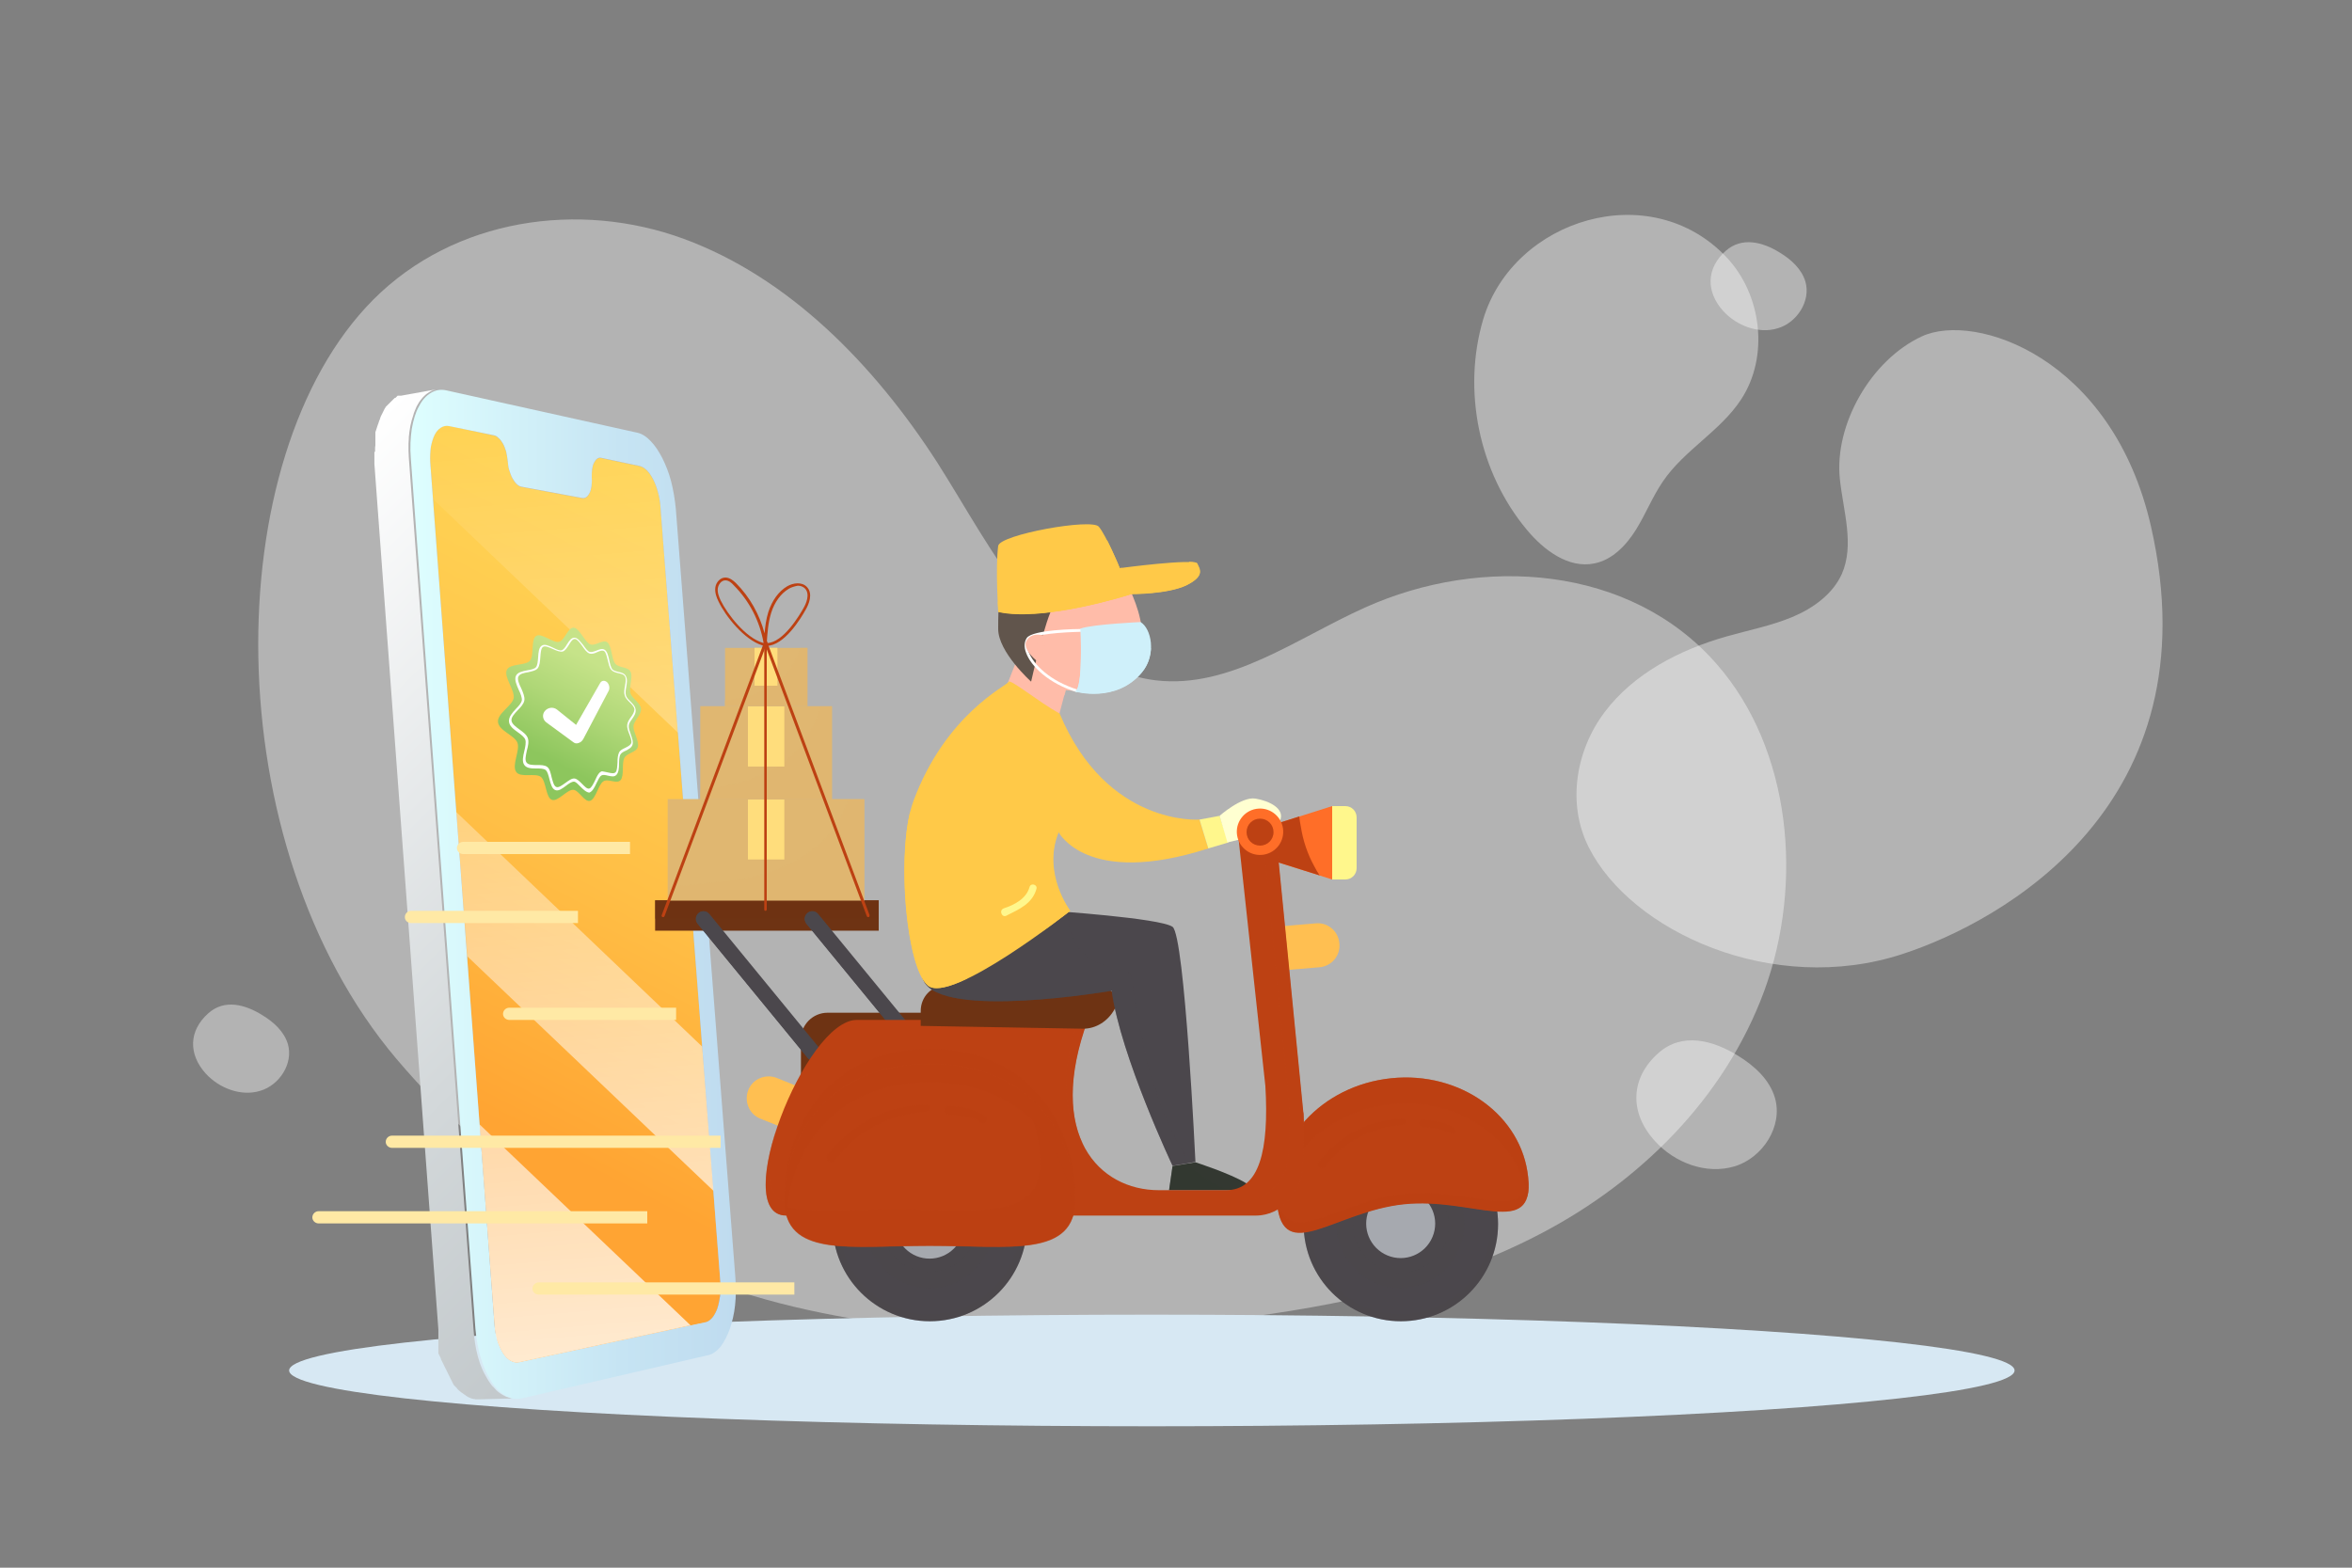 <?xml version="1.0" encoding="utf-8"?>
<!-- Generator: Adobe Illustrator 23.1.1, SVG Export Plug-In . SVG Version: 6.00 Build 0)  -->
<svg version="1.1" xmlns="http://www.w3.org/2000/svg" xmlns:xlink="http://www.w3.org/1999/xlink" x="0px" y="0px"
	 viewBox="0 0 750 500" style="enable-background:new 0 0 750 500;" xml:space="preserve">
<rect x="0" y="0" width="750" height="500" fill="#808080" stroke="none"/>
<style type="text/css">
	.st0{opacity:0.4;fill:#FFFFFF;}
	.st1{fill:#D7E8F3;}
	.st2{fill:url(#SVGID_1_);}
	.st3{fill:url(#SVGID_2_);}
	.st4{fill:url(#SVGID_3_);}
	.st5{fill:url(#SVGID_4_);}
	.st6{fill:url(#SVGID_5_);}
	.st7{fill:url(#SVGID_6_);}
	.st8{fill:url(#SVGID_7_);}
	.st9{fill:#FFFFFF;}
	.st10{fill:#FFBCA9;}
	.st11{opacity:0.6;fill:#FFBCA9;}
	.st12{fill:#61554C;}
	.st13{fill:#FFC948;}
	.st14{fill:#333831;}
	.st15{opacity:0.5;fill:#333831;}
	.st16{fill:#FFF78C;}
	.st17{fill:#FF6E28;}
	.st18{fill:#BD4113;}
	.st19{fill:#FFBF51;}
	.st20{fill:#4B474C;}
	.st21{opacity:0.3;fill:#4B474C;}
	.st22{fill:#A6A9AF;}
	.st23{fill:#6E3313;}
	.st24{opacity:0.5;fill:#6E3313;}
	.st25{fill:#E0B771;}
	.st26{opacity:0.5;fill:#E0B771;}
	.st27{fill:#FFDD7C;}
	.st28{opacity:0.5;fill:#BD4113;}
	.st29{opacity:0.5;}
	.st30{opacity:0.4;fill:#4B474C;}
	.st31{fill:#FFFFD1;}
	.st32{fill:#CFF0FA;}
	.st33{fill:#FFE9A5;}
</style>
<g id="BACKGROUND">
</g>
<g id="OBJECTS">
	<g>
		<g>
			<g>
				<path class="st0" d="M119,95.6c25.9-26,65.7-31.7,99.1-19.4s60.5,39.9,80.7,71.2c9.3,14.6,17.5,30.1,28.4,43.4
					c10.9,13.2,25.2,24.3,41.5,26.2c23.5,2.7,44.7-13.4,66.5-23.2c37.2-16.8,84.7-13.6,112.3,18.1c23.6,27,27.7,69.6,15.1,104.1
					c-12.7,34.5-40,61-70.8,77.2c-30.8,16.3-65.1,23.3-99.2,27.6c-47.9,6-96.9,6.9-143.8-5.1c-46.9-12-89.8-39.5-122.4-78
					C68.8,269.6,69.1,145.8,119,95.6z"/>
				<path class="st0" d="M506.6,270.2c-7-13.9-4.1-30.9,5.1-43.1s23.7-19.8,38.8-24.1c7-2,14.3-3.4,21-6.2
					c6.7-2.8,12.9-7.3,15.8-13.7c4.1-9.3,0.5-20-0.6-30.2c-1.9-17.4,9.9-38.1,26.1-45.6c16.9-7.9,60.8,6.6,73.1,60.6
					c20.2,88.8-47.7,126.1-79.3,136.4C565.3,317.8,520.1,297.1,506.6,270.2z"/>
				<path class="st0" d="M550.6,82.1c11.2,11.9,13.6,31.6,4.6,45.3c-6.6,10.1-18.1,16.1-24.9,26.1c-3.3,4.8-5.5,10.4-8.6,15.4
					c-3.1,5-7.6,9.7-13.3,10.8c-8.2,1.7-16.1-4.2-21.5-10.7c-15.3-18.3-20.7-44.5-13.9-67.3C482.7,69.8,526.3,56.3,550.6,82.1z"/>
				<path class="st0" d="M554.2,336.7c5.2,3.2,10.1,7.6,11.8,13.5c2.6,9-3.9,19.1-12.9,21.8c-9,2.7-19.1-1.1-25.4-8.1
					c-8.2-9-7.9-20.1,1.2-28.1C536.4,329.2,546.1,331.7,554.2,336.7z"/>
				<path class="st0" d="M567.6,80.6c3.6,2.2,6.9,5.2,8.1,9.2c1.8,6.2-2.7,13.1-8.8,14.9c-6.1,1.9-13.1-0.8-17.4-5.5
					c-5.6-6.2-5.4-13.7,0.8-19.2C555.4,75.5,562,77.1,567.6,80.6z"/>
				<path class="st0" d="M83.7,323.8c3.6,2.2,6.9,5.2,8.1,9.2c1.8,6.2-2.7,13.1-8.8,14.9c-6.1,1.9-13.1-0.8-17.4-5.5
					c-5.6-6.2-5.4-13.7,0.8-19.2C71.5,318.6,78.1,320.3,83.7,323.8z"/>
			</g>
			<g>
				<ellipse class="st1" cx="367.3" cy="437.1" rx="275.1" ry="17.8"/>
				<g>
					<g>
						
							<linearGradient id="SVGID_1_" gradientUnits="userSpaceOnUse" x1="505.112" y1="158.063" x2="605.083" y2="350.906" gradientTransform="matrix(-1 0 0 1 750.965 0)">
							<stop  offset="0" style="stop-color:#FFD555"/>
							<stop  offset="0.265" style="stop-color:#FFCF51"/>
							<stop  offset="0.608" style="stop-color:#FFBF46"/>
							<stop  offset="0.992" style="stop-color:#FFA533"/>
							<stop  offset="1" style="stop-color:#FFA433"/>
						</linearGradient>
						<path class="st2" d="M143.2,135.8c-0.9-0.2-1.8,0-2.6,0.5c-0.8,0.5-1.5,1.3-2,2.3c-0.5,1-0.9,2.3-1.2,3.8
							c-0.2,1.5-0.3,3.2-0.2,5l20.5,275.3c0.1,1.8,0.5,3.5,0.9,5.1c0.5,1.5,1.1,2.8,1.8,3.9c0.7,1.1,1.5,1.9,2.4,2.4
							c0.9,0.5,1.8,0.7,2.7,0.5l59.5-12.8c0.8-0.2,1.5-0.7,2.1-1.4c0.6-0.7,1.2-1.8,1.6-2.9c0.4-1.2,0.7-2.6,0.9-4
							c0.2-1.5,0.2-3.1,0.1-4.7l-19.1-247.2c-0.1-1.6-0.4-3.2-0.8-4.6c-0.4-1.5-0.9-2.8-1.5-4c-0.6-1.2-1.3-2.2-2-2.9
							c-0.7-0.7-1.5-1.2-2.3-1.4l-12.3-2.6c-0.5-0.1-0.9,0-1.3,0.3c-0.4,0.3-0.7,0.7-1,1.3c-0.3,0.6-0.5,1.3-0.6,2.1
							c-0.1,0.8-0.1,1.7-0.1,2.7c0.1,1,0,1.9-0.1,2.7c-0.1,0.8-0.3,1.5-0.6,2.1c-0.3,0.6-0.6,1-1,1.3c-0.4,0.3-0.9,0.4-1.4,0.3
							l-19.4-3.6c-0.5-0.1-1-0.4-1.5-0.9c-0.5-0.5-0.9-1.1-1.3-1.8c-0.4-0.7-0.7-1.6-1-2.5c-0.3-0.9-0.4-1.9-0.5-3
							c-0.1-1-0.3-2-0.5-3c-0.3-0.9-0.6-1.8-1-2.5c-0.4-0.7-0.9-1.4-1.4-1.8c-0.5-0.5-1-0.8-1.6-0.9L143.2,135.8z"/>
					</g>
					
						<linearGradient id="SVGID_2_" gradientUnits="userSpaceOnUse" x1="515.595" y1="375.873" x2="694.63" y2="196.839" gradientTransform="matrix(-1 0 0 1 750.965 0)">
						<stop  offset="0" style="stop-color:#C2C8CB"/>
						<stop  offset="0.342" style="stop-color:#D3D8DA"/>
						<stop  offset="1" style="stop-color:#FFFFFF"/>
					</linearGradient>
					<path class="st3" d="M119.6,144c0-0.1,0-0.2,0-0.3c0-0.2,0-0.3,0-0.5c0-0.4,0-0.7,0.1-1.1c0-0.1,0-0.2,0-0.2c0-0.1,0-0.2,0-0.2
						c0-0.2,0-0.4,0-0.5c0-0.1,0-0.2,0-0.3c0-0.1,0-0.2,0-0.3c0-0.1,0-0.2,0-0.3c0-0.1,0-0.2,0-0.3c0,0,0,0,0,0c0,0,0,0,0,0
						c0,0,0,0,0,0c0-0.1,0-0.2,0-0.3c0-0.1,0-0.2,0-0.3c0-0.1,0-0.2,0-0.3c0-0.1,0-0.2,0-0.3c0-0.1,0-0.2,0-0.3c0-0.1,0-0.2,0-0.3
						c0-0.1,0-0.1,0-0.2c0,0,0,0,0,0c0,0,0-0.1,0-0.1c0-0.1,0-0.2,0.1-0.3c0-0.1,0-0.2,0.1-0.3c0-0.1,0-0.2,0.1-0.3
						c0-0.1,0-0.2,0.1-0.3c0-0.1,0-0.2,0.1-0.3c0-0.1,0-0.2,0.1-0.3c0,0,0,0,0-0.1c0,0,0,0,0,0c0-0.1,0-0.1,0.1-0.2
						c0-0.1,0-0.2,0.1-0.3c0-0.1,0-0.2,0.1-0.3c0-0.1,0.1-0.2,0.1-0.3c0-0.1,0.1-0.2,0.1-0.3c0-0.1,0.1-0.2,0.1-0.3c0,0,0,0,0,0
						c0,0,0,0,0,0c0-0.1,0-0.2,0.1-0.2c0-0.1,0.1-0.2,0.1-0.3c0-0.1,0.1-0.2,0.1-0.3c0-0.1,0.1-0.2,0.1-0.3c0-0.1,0.1-0.2,0.1-0.3
						c0-0.1,0.1-0.1,0.1-0.2c0,0,0,0,0,0c0,0,0,0,0,0c0,0,0,0,0,0c0-0.1,0.1-0.2,0.1-0.2c0-0.1,0.1-0.2,0.1-0.2
						c0-0.1,0.1-0.2,0.1-0.2c0-0.1,0.1-0.1,0.1-0.2c0-0.1,0.1-0.1,0.1-0.2c0-0.1,0.1-0.1,0.1-0.2c0,0,0,0,0,0c0,0,0,0,0,0
						c0-0.1,0.1-0.1,0.1-0.2c0-0.1,0.1-0.1,0.1-0.2c0-0.1,0.1-0.1,0.1-0.2c0-0.1,0.1-0.1,0.1-0.2c0-0.1,0.1-0.1,0.1-0.2
						c0-0.1,0.1-0.1,0.1-0.2c0,0,0-0.1,0.1-0.1c0,0,0,0,0,0c0,0,0,0,0,0c0-0.1,0.1-0.1,0.1-0.2c0-0.1,0.1-0.1,0.1-0.2
						c0-0.1,0.1-0.1,0.1-0.1c0,0,0.1-0.1,0.1-0.1c0,0,0.1-0.1,0.1-0.1c0,0,0.1-0.1,0.1-0.1c0,0,0.1-0.1,0.1-0.1c0,0,0,0,0,0
						c0,0,0,0,0,0c0,0,0.1-0.1,0.1-0.1c0,0,0.1-0.1,0.1-0.1c0,0,0.1-0.1,0.1-0.1c0,0,0.1-0.1,0.1-0.1c0,0,0.1-0.1,0.1-0.1
						c0,0,0.1-0.1,0.1-0.1c0,0,0.1-0.1,0.1-0.1c0,0,0.1-0.1,0.1-0.1s0.1-0.1,0.1-0.1c0,0,0.1-0.1,0.1-0.1c0,0,0.1-0.1,0.1-0.1
						c0,0,0.1-0.1,0.1-0.1c0,0,0.1-0.1,0.1-0.1c0,0,0.1-0.1,0.1-0.1c0,0,0.1-0.1,0.1-0.1c0,0,0.1-0.1,0.1-0.1c0,0,0,0,0,0
						c0,0,0,0,0,0c0,0,0.1,0,0.1-0.1c0,0,0.1-0.1,0.1-0.1c0,0,0.1-0.1,0.1-0.1c0,0,0.1-0.1,0.1-0.1c0,0,0.1-0.1,0.1-0.1
						c0,0,0.1,0,0.1-0.1c0,0,0.1,0,0.1-0.1c0,0,0.1,0,0.1-0.1c0,0,0,0,0.1,0c0,0,0,0,0,0c0,0,0,0,0.1,0c0,0,0.1,0,0.1-0.1
						c0,0,0.1,0,0.1-0.1c0,0,0.1,0,0.1-0.1c0,0,0.1,0,0.1-0.1c0,0,0.1,0,0.1-0.1c0,0,0.1,0,0.1-0.1c0,0,0.1,0,0.1-0.1
						c0,0,0.1,0,0.1,0c0,0,0,0,0,0c0,0,0,0,0,0c0,0,0.1,0,0.1,0c0,0,0.1,0,0.1,0c0,0,0.1,0,0.1,0c0,0,0.1,0,0.1,0c0,0,0.1,0,0.1,0
						c0,0,0.1,0,0.1,0c0,0,0,0,0.1,0c0,0,0,0,0.1,0c0,0,0,0,0.1,0c0,0,0,0,0.1,0l11.1-2c-0.4,0.1-0.7,0.2-1,0.3c0,0,0,0,0,0
						c-0.3,0.1-0.7,0.3-1,0.5c0,0,0,0,0,0c-0.3,0.2-0.6,0.4-0.9,0.6c0,0,0,0,0,0c-0.3,0.2-0.6,0.5-0.9,0.8l0,0
						c-0.3,0.3-0.6,0.6-0.8,0.9c0,0,0,0,0,0c-0.3,0.3-0.5,0.7-0.8,1.1c0,0,0,0,0,0c-0.2,0.4-0.5,0.8-0.7,1.2c0,0,0,0,0,0
						c-0.2,0.4-0.4,0.9-0.6,1.4c0,0,0,0,0,0c-0.2,0.5-0.4,1-0.5,1.5c0,0,0,0,0,0c-0.2,0.5-0.3,1.1-0.5,1.6c0,0,0,0,0,0
						c-0.1,0.6-0.3,1.1-0.4,1.7c0,0,0,0,0,0c-0.1,0.6-0.2,1.2-0.3,1.8c0,0,0,0,0,0c-0.1,0.6-0.1,1.2-0.2,1.8c0,0.1,0,0.2,0,0.3
						c0,0.6-0.1,1.2-0.1,1.8c0,0.1,0,0.2,0,0.3c0,0.6,0,1.3,0,2c0,0,0,0,0,0c0,0.7,0.1,1.4,0.1,2.2l20.6,277.6l0,0
						c0.1,0.8,0.1,1.6,0.2,2.4c0,0,0,0,0,0c0.1,0.8,0.2,1.6,0.3,2.3c0,0,0,0,0,0c0.1,0.8,0.3,1.5,0.4,2.2c0,0,0,0,0,0
						c0.2,0.7,0.3,1.4,0.5,2.1c0,0,0,0,0,0c0.2,0.7,0.4,1.3,0.6,2c0,0,0,0,0,0c0.2,0.6,0.5,1.3,0.7,1.8c0,0,0,0,0,0
						c0.3,0.6,0.5,1.2,0.8,1.7c0,0,0,0,0,0c0.3,0.5,0.6,1.1,0.9,1.6l0,0c0.3,0.5,0.6,1,0.9,1.4c0,0,0,0,0,0c0.3,0.4,0.6,0.9,1,1.2
						c0,0,0,0,0,0c0.3,0.4,0.7,0.7,1,1.1c0,0,0,0,0,0c0.3,0.3,0.7,0.6,1.1,0.9c0.2,0.1,0.4,0.3,0.6,0.4c0.1,0,0.1,0.1,0.2,0.1
						c0.1,0.1,0.3,0.2,0.5,0.3c0.1,0,0.2,0.1,0.2,0.1c0.1,0.1,0.3,0.1,0.4,0.2c0.1,0,0.2,0.1,0.2,0.1c0.1,0,0.3,0.1,0.4,0.1
						c0.1,0,0.2,0.1,0.3,0.1c0.1,0,0.3,0.1,0.4,0.1c0.1,0,0.2,0,0.2,0.1c0.1,0,0.3,0,0.4,0.1c0.1,0,0.1,0,0.2,0c0.2,0,0.4,0,0.7,0
						l-11.4,0.3c-0.2,0-0.4,0-0.7,0c-0.1,0-0.1,0-0.2,0c-0.1,0-0.3,0-0.4-0.1c0,0-0.1,0-0.1,0c-0.1,0-0.1,0-0.2,0
						c-0.1,0-0.3-0.1-0.4-0.1c-0.1,0-0.2,0-0.3-0.1c-0.1,0-0.3-0.1-0.4-0.1c0,0-0.1,0-0.1-0.1c0,0-0.1,0-0.1,0
						c-0.1-0.1-0.3-0.1-0.4-0.2c-0.1,0-0.2-0.1-0.2-0.1c-0.2-0.1-0.3-0.2-0.5-0.3c0,0-0.1,0-0.1-0.1c0,0,0,0,0,0
						c-0.2-0.1-0.4-0.3-0.6-0.4c0,0,0,0,0,0c-0.2-0.2-0.4-0.3-0.7-0.5c-0.1-0.1-0.2-0.1-0.3-0.2c0,0-0.1-0.1-0.1-0.1c0,0,0,0,0,0
						c0,0-0.1-0.1-0.1-0.1c-0.1-0.1-0.2-0.2-0.3-0.2c-0.1-0.1-0.2-0.2-0.3-0.3c-0.1-0.1-0.1-0.1-0.2-0.2c-0.1-0.1-0.1-0.1-0.2-0.2
						c0,0,0,0,0,0c0,0,0,0,0,0c0-0.1-0.1-0.1-0.1-0.2c-0.1-0.1-0.1-0.1-0.2-0.2c-0.1-0.1-0.1-0.1-0.2-0.2c-0.1-0.1-0.1-0.1-0.2-0.2
						c-0.1-0.1-0.1-0.1-0.2-0.2c-0.1-0.1-0.1-0.1-0.2-0.2c0,0,0,0,0,0c0,0,0,0,0,0c0-0.1-0.1-0.1-0.1-0.2c0-0.1-0.1-0.1-0.1-0.2
						c0-0.1-0.1-0.1-0.1-0.2c0-0.1-0.1-0.1-0.1-0.2c0-0.1-0.1-0.1-0.1-0.2c0-0.1-0.1-0.1-0.1-0.2c0-0.1-0.1-0.1-0.1-0.2c0,0,0,0,0,0
						c0,0,0,0,0,0c0,0,0,0,0,0c0-0.1-0.1-0.1-0.1-0.2c0-0.1-0.1-0.1-0.1-0.2c0-0.1-0.1-0.1-0.1-0.2c0-0.1-0.1-0.1-0.1-0.2
						c0-0.1-0.1-0.1-0.1-0.2c0-0.1-0.1-0.1-0.1-0.2c0-0.1-0.1-0.1-0.1-0.2c0-0.1-0.1-0.1-0.1-0.2c0,0,0,0,0,0c0,0,0,0,0,0
						c0-0.1-0.1-0.1-0.1-0.2c0-0.1-0.1-0.1-0.1-0.2c0-0.1-0.1-0.1-0.1-0.2c0-0.1-0.1-0.1-0.1-0.2c0-0.1-0.1-0.1-0.1-0.2
						c0-0.1-0.1-0.1-0.1-0.2c0-0.1-0.1-0.1-0.1-0.2c0-0.1-0.1-0.1-0.1-0.2c0,0,0,0,0-0.1c0,0,0,0,0,0c0,0,0-0.1-0.1-0.1
						c0-0.1-0.1-0.1-0.1-0.2c0-0.1-0.1-0.1-0.1-0.2c0-0.1-0.1-0.1-0.1-0.2c0-0.1-0.1-0.1-0.1-0.2c0-0.1-0.1-0.1-0.1-0.2
						c0-0.1-0.1-0.1-0.1-0.2c0-0.1-0.1-0.1-0.1-0.2c0-0.1-0.1-0.1-0.1-0.2c0,0,0,0,0,0c0,0,0,0,0,0c0-0.1,0-0.1-0.1-0.2
						c0-0.1,0-0.1-0.1-0.2c0-0.1,0-0.1-0.1-0.2c0-0.1,0-0.1-0.1-0.2c0-0.1,0-0.1-0.1-0.2c0-0.1,0-0.1-0.1-0.2c0-0.1,0-0.1-0.1-0.2
						c0-0.1,0-0.1-0.1-0.2c0-0.1,0-0.1-0.1-0.2c0,0,0-0.1,0-0.1c0,0,0,0,0,0s0,0,0,0c0,0,0-0.1,0-0.1c0-0.1,0-0.1-0.1-0.2
						c0-0.1,0-0.1-0.1-0.2c0-0.1,0-0.1-0.1-0.2c0-0.1,0-0.1-0.1-0.2c0-0.1,0-0.1-0.1-0.2c0-0.1,0-0.1-0.1-0.2c0-0.1,0-0.1-0.1-0.2
						c0-0.1,0-0.1-0.1-0.2c0-0.1,0-0.1,0-0.2c0,0,0-0.1,0-0.1c0,0,0,0,0,0c0,0,0-0.1,0-0.1c0-0.1,0-0.1,0-0.2c0-0.1,0-0.1,0-0.2
						c0-0.1,0-0.1,0-0.2c0-0.1,0-0.1,0-0.2c0-0.1,0-0.1,0-0.2c0-0.1,0-0.1,0-0.2c0-0.1,0-0.1,0-0.2c0-0.1,0-0.1,0-0.2
						c0-0.1,0-0.1,0-0.2c0-0.1,0-0.1,0-0.2c0,0,0-0.1,0-0.1c0,0,0,0,0,0c0,0,0,0,0-0.1c0-0.1,0-0.1,0-0.2c0-0.1,0-0.1,0-0.2
						c0-0.1,0-0.1,0-0.2c0-0.1,0-0.1,0-0.2c0-0.1,0-0.1,0-0.2c0-0.1,0-0.1,0-0.2c0-0.1,0-0.1,0-0.2c0-0.1,0-0.1,0-0.2
						c0-0.1,0-0.1,0-0.2c0-0.1,0-0.1,0-0.2c0-0.1,0-0.1,0-0.2c0-0.1,0-0.1,0-0.2c0,0,0,0,0-0.1c0,0,0,0,0,0c0,0,0-0.1,0-0.1
						c0-0.1,0-0.1,0-0.2c0-0.1,0-0.1,0-0.2c0-0.1,0-0.1,0-0.2c0-0.1,0-0.1,0-0.2c0-0.1,0-0.1,0-0.2c0-0.1,0-0.1,0-0.2
						c0-0.1,0-0.1,0-0.2c0-0.1,0-0.1,0-0.2c0-0.1,0-0.1,0-0.2c0-0.1,0-0.1,0-0.2c0-0.1,0-0.1,0-0.2c0-0.1,0-0.1,0-0.2c0,0,0,0,0,0
						c0,0,0,0,0,0c0,0,0,0,0,0c0,0,0,0,0,0l-20.4-276.1c0-0.1,0-0.1,0-0.2c0-0.1,0-0.1,0-0.2c0-0.1,0-0.1,0-0.2c0-0.1,0-0.1,0-0.2
						c0-0.1,0-0.1,0-0.2c0-0.1,0-0.1,0-0.2s0-0.1,0-0.2c0-0.1,0-0.1,0-0.2c0-0.1,0-0.2,0-0.3c0-0.1,0-0.2,0-0.3c0,0,0,0,0,0
						c0,0,0,0,0,0c0-0.1,0-0.2,0-0.3c0-0.1,0-0.2,0-0.3c0-0.4,0-0.7,0-1.1C119.6,144.2,119.6,144.1,119.6,144z"/>
					<g>
						
							<linearGradient id="SVGID_3_" gradientUnits="userSpaceOnUse" x1="516.321" y1="285.264" x2="620.079" y2="285.264" gradientTransform="matrix(-1 0 0 1 750.965 0)">
							<stop  offset="0" style="stop-color:#BFDBEF"/>
							<stop  offset="0.354" style="stop-color:#C6E4F3"/>
							<stop  offset="0.922" style="stop-color:#DBFBFD"/>
							<stop  offset="1" style="stop-color:#DEFFFF"/>
						</linearGradient>
						<path class="st4" d="M203.2,138c1.5,0.3,3,1.3,4.3,2.7c1.4,1.4,2.6,3.3,3.7,5.4c1.1,2.2,2.1,4.7,2.8,7.4
							c0.7,2.7,1.2,5.7,1.5,8.7l19,245.3c0.2,3.1,0.2,6.1-0.1,8.8c-0.3,2.8-0.9,5.3-1.7,7.6c-0.8,2.2-1.8,4.1-2.9,5.6
							c-1.2,1.4-2.5,2.4-3.9,2.7l-59.5,13.8c-1.7,0.4-3.5,0.1-5.1-0.8c-1.6-0.9-3.2-2.4-4.5-4.4c-1.3-2-2.5-4.5-3.4-7.4
							c-0.9-2.9-1.5-6.1-1.8-9.6L131,146.2c-0.3-3.4-0.1-6.6,0.3-9.4c0.5-2.8,1.2-5.3,2.3-7.2c1-2,2.3-3.4,3.8-4.3
							c1.5-0.9,3.1-1.2,4.9-0.8L203.2,138z M157.7,422.6c0.1,1.8,0.5,3.5,0.9,5.1c0.5,1.5,1.1,2.8,1.8,3.9c0.7,1.1,1.5,1.9,2.4,2.4
							c0.9,0.5,1.8,0.7,2.7,0.5l59.5-12.8c0.8-0.2,1.5-0.7,2.1-1.4c0.6-0.7,1.2-1.8,1.6-2.9c0.4-1.2,0.7-2.6,0.9-4
							c0.2-1.5,0.2-3.1,0.1-4.7l-19.1-247.2c-0.1-1.6-0.4-3.2-0.8-4.6c-0.4-1.5-0.9-2.8-1.5-4c-0.6-1.2-1.3-2.2-2-2.9
							c-0.7-0.7-1.5-1.2-2.3-1.4l-12.3-2.6c-0.5-0.1-0.9,0-1.3,0.3c-0.4,0.3-0.7,0.7-1,1.3c-0.3,0.6-0.5,1.3-0.6,2.1
							c-0.1,0.8-0.1,1.7-0.1,2.7c0.1,1,0,1.9-0.1,2.7c-0.1,0.8-0.3,1.5-0.6,2.1c-0.3,0.6-0.6,1-1,1.3c-0.4,0.3-0.9,0.4-1.4,0.3
							l-19.4-3.6c-0.5-0.1-1-0.4-1.5-0.9c-0.5-0.5-0.9-1.1-1.3-1.8c-0.4-0.7-0.7-1.6-1-2.5c-0.3-0.9-0.4-1.9-0.5-3
							c-0.1-1-0.3-2-0.5-3c-0.3-0.9-0.6-1.8-1-2.5c-0.4-0.7-0.9-1.4-1.4-1.8c-0.5-0.5-1-0.8-1.6-0.9l-14.2-2.9
							c-0.9-0.2-1.8,0-2.6,0.5c-0.8,0.5-1.5,1.3-2,2.3c-0.5,1-0.9,2.3-1.2,3.8c-0.2,1.5-0.3,3.2-0.2,5L157.7,422.6"/>
					</g>
					<g>
						
							<linearGradient id="SVGID_4_" gradientUnits="userSpaceOnUse" x1="580.451" y1="131.512" x2="547.324" y2="522.523" gradientTransform="matrix(-1 0 0 1 750.965 0)">
							<stop  offset="0" style="stop-color:#FFFFFF;stop-opacity:0"/>
							<stop  offset="1" style="stop-color:#FFFFFF"/>
						</linearGradient>
						<polygon class="st5" points="227.5,379.8 149,305 145.5,259 223.9,333.8 						"/>
						
							<linearGradient id="SVGID_5_" gradientUnits="userSpaceOnUse" x1="586.627" y1="132.035" x2="553.501" y2="523.046" gradientTransform="matrix(-1 0 0 1 750.965 0)">
							<stop  offset="0" style="stop-color:#FFFFFF;stop-opacity:0"/>
							<stop  offset="1" style="stop-color:#FFFFFF"/>
						</linearGradient>
						<path class="st6" d="M220.2,422.7l-54.7,11.8c-0.9,0.2-1.8,0-2.7-0.5c-0.9-0.5-1.7-1.3-2.4-2.4c-0.7-1.1-1.3-2.4-1.8-3.9
							c-0.5-1.5-0.8-3.2-0.9-5.1l-4.8-64L220.2,422.7z"/>
						
							<linearGradient id="SVGID_6_" gradientUnits="userSpaceOnUse" x1="579.075" y1="131.395" x2="545.949" y2="522.407" gradientTransform="matrix(-1 0 0 1 750.965 0)">
							<stop  offset="0" style="stop-color:#FFFFFF;stop-opacity:0"/>
							<stop  offset="1" style="stop-color:#FFFFFF"/>
						</linearGradient>
						<path class="st7" d="M138.1,159.2l-0.9-11.9c-0.1-1.8-0.1-3.5,0.2-5c0.2-1.5,0.6-2.8,1.2-3.8c0.5-1,1.2-1.8,2-2.3
							c0.8-0.5,1.7-0.7,2.6-0.5l14.2,2.9c0.5,0.1,1.1,0.4,1.6,0.9c0.5,0.5,1,1.1,1.4,1.8c0.4,0.7,0.7,1.6,1,2.5
							c0.3,0.9,0.4,1.9,0.5,3c0.1,1,0.3,2,0.5,3c0.3,0.9,0.6,1.8,1,2.5c0.4,0.7,0.9,1.4,1.3,1.8c0.5,0.5,1,0.8,1.5,0.9l19.4,3.6
							c0.5,0.1,1,0,1.4-0.3c0.4-0.3,0.7-0.7,1-1.3c0.3-0.6,0.5-1.3,0.6-2.1c0.1-0.8,0.1-1.7,0.1-2.7c-0.1-1,0-1.9,0.1-2.7
							c0.1-0.8,0.3-1.5,0.6-2.1c0.3-0.6,0.6-1,1-1.3c0.4-0.3,0.8-0.4,1.3-0.3l12.3,2.6c0.8,0.2,1.6,0.7,2.3,1.4
							c0.7,0.7,1.4,1.7,2,2.9c0.6,1.2,1.1,2.5,1.5,4c0.4,1.5,0.7,3,0.8,4.6l5.6,72.4L138.1,159.2z"/>
					</g>
				</g>
				<g>
					
						<linearGradient id="SVGID_7_" gradientUnits="userSpaceOnUse" x1="563.352" y1="209.163" x2="581.631" y2="237.887" gradientTransform="matrix(-0.996 9.420000e-02 9.420000e-02 0.996 731.027 -49.974)">
						<stop  offset="0" style="stop-color:#C6E389"/>
						<stop  offset="0.454" style="stop-color:#AFD777"/>
						<stop  offset="1" style="stop-color:#8DC65D"/>
					</linearGradient>
					<path class="st8" d="M158.8,230.3c0.3,2.8,5.3,4.2,6.2,6.6c0.9,2.4-1.9,7.2-0.4,9.3c1.4,2,6.1,0.2,7.9,1.6
						c1.7,1.4,1.5,6.6,3.5,7.3c1.9,0.7,4.8-3.3,6.8-3.2c1.8,0.1,3.6,4.1,5.4,3.5c1.8-0.6,2.6-5.2,4.2-6.2c1.5-1,4.3,1,5.5-0.4
						c1.2-1.4,0.3-5.4,1.2-7.1c0.9-1.6,3.8-1.7,4.3-3.5c0.5-1.8-1.5-4.6-1.4-6.6c0.2-1.9,2.6-3.6,2.4-5.6c-0.2-1.9-2.9-3.2-3.4-5
						c-0.5-1.9,0.9-5.1,0.1-6.7c-0.8-1.7-3.7-1.2-4.9-2.6c-1.2-1.5-1.1-5.6-2.5-6.8c-1.4-1.2-3.8,1.3-5.5,0.6
						c-1.7-0.7-3.4-5.1-5.2-5.3c-1.9-0.2-2.9,4-4.7,4.5c-1.9,0.5-5.5-2.9-7.3-1.9c-1.8,1.1-0.6,6.2-2,7.9c-1.4,1.7-6.4,0.8-7.4,3
						c-1,2.2,2.6,6.4,2.2,9C163.2,225.2,158.5,227.6,158.8,230.3z"/>
					<g>
						<path class="st9" d="M185,250.8c-0.7-0.7-1.4-1.5-2-1.5c-0.7,0-1.6,0.6-2.5,1.3c-1.2,0.9-2.4,1.8-3.4,1.4
							c-1.1-0.4-1.5-2-1.9-3.5c-0.3-1.2-0.6-2.4-1.2-2.9c-0.6-0.5-1.8-0.5-2.9-0.5c-1.5,0-3.1,0-3.9-1.1c-0.8-1.1-0.4-2.8,0-4.5
							c0.3-1.3,0.6-2.7,0.3-3.6c-0.3-0.8-1.3-1.6-2.3-2.3c-1.4-1-2.8-2-2.9-3.5c-0.1-1.5,1.1-2.8,2.2-4c0.9-0.9,1.7-1.8,1.9-2.7
							c0.1-0.9-0.4-2.2-1-3.4c-0.7-1.6-1.4-3.2-0.9-4.4c0.5-1.2,2.1-1.5,3.6-1.8c1.1-0.2,2.3-0.4,2.8-1c0.5-0.6,0.6-1.9,0.7-3.1
							c0.1-1.6,0.2-3.2,1.2-3.8c0.9-0.6,2.3,0.1,3.6,0.7c1,0.5,2.1,1,2.7,0.8c0.6-0.2,1.2-1,1.7-1.9c0.7-1.1,1.4-2.2,2.5-2.1
							c1,0.1,1.9,1.4,2.8,2.5c0.6,0.9,1.3,1.8,1.9,2c0.6,0.2,1.4-0.1,2.2-0.4c1-0.4,1.9-0.8,2.7-0.2c0.8,0.6,1.1,2,1.4,3.4
							c0.2,1,0.5,2.1,0.9,2.7c0.4,0.5,1.2,0.7,2,0.9c1,0.2,2,0.5,2.4,1.4c0.5,0.9,0.3,2.2,0.1,3.4c-0.2,1-0.3,2-0.1,2.7
							c0.2,0.7,0.8,1.3,1.4,1.9c0.8,0.8,1.6,1.6,1.7,2.7c0.1,1.1-0.5,2-1.2,3c-0.5,0.7-1,1.4-1,2.1c-0.1,0.7,0.3,1.7,0.6,2.6
							c0.4,1.2,0.9,2.4,0.6,3.4c-0.3,1-1.2,1.4-2.1,1.9c-0.7,0.3-1.5,0.7-1.8,1.3c-0.3,0.6-0.4,1.7-0.4,2.8c0,1.4-0.1,2.8-0.8,3.6
							c-0.7,0.8-1.7,0.5-2.7,0.3c-0.8-0.2-1.7-0.4-2.2,0c-0.5,0.3-1,1.4-1.5,2.4c-0.6,1.3-1.3,2.7-2.3,3
							C186.9,252.7,185.9,251.7,185,250.8z M194,246.4c0.9,0.2,1.8,0.4,2.3-0.1c0.5-0.6,0.5-1.8,0.6-3.1c0-1.2,0.1-2.4,0.5-3.2
							c0.4-0.8,1.2-1.1,2-1.5c0.8-0.4,1.6-0.8,1.9-1.5c0.2-0.7-0.2-1.8-0.6-2.8c-0.4-1-0.8-2.1-0.7-3c0.1-0.9,0.6-1.7,1.2-2.5
							c0.6-0.8,1.1-1.7,1.1-2.5c-0.1-0.8-0.8-1.5-1.5-2.2c-0.7-0.7-1.4-1.4-1.6-2.2c-0.3-0.9-0.1-2,0.1-3.1c0.2-1.1,0.4-2.2,0-2.9
							c-0.3-0.7-1.2-0.9-2.1-1.1c-0.8-0.2-1.7-0.4-2.3-1.1c-0.6-0.7-0.8-1.9-1.1-3c-0.3-1.2-0.6-2.5-1.1-2.9
							c-0.6-0.4-1.4-0.1-2.3,0.3c-0.8,0.4-1.7,0.7-2.5,0.4c-0.8-0.3-1.5-1.3-2.2-2.3c-0.8-1.1-1.6-2.2-2.3-2.3
							c-0.8-0.1-1.4,0.9-2,1.9c-0.6,0.9-1.2,1.9-2,2.1c-0.8,0.2-2-0.3-3.1-0.8c-1.2-0.5-2.4-1.1-3.1-0.7c-0.7,0.4-0.8,1.9-0.9,3.3
							c-0.1,1.3-0.2,2.7-0.8,3.5c-0.6,0.8-1.9,1-3.1,1.3c-1.3,0.2-2.7,0.5-3.1,1.4c-0.4,0.9,0.2,2.3,0.9,3.7c0.6,1.4,1.2,2.8,1,3.9
							c-0.2,1.1-1.1,2.1-2.1,3.1c-1,1.1-2.1,2.2-2,3.3c0.1,1.1,1.4,2,2.6,2.9c1.1,0.8,2.2,1.6,2.6,2.7c0.4,1.1,0.1,2.6-0.3,4
							c-0.3,1.5-0.7,3-0.1,3.8c0.6,0.8,2,0.8,3.3,0.8c1.3,0,2.5,0,3.3,0.6c0.8,0.6,1.1,2,1.4,3.3c0.4,1.4,0.7,2.8,1.5,3.1
							c0.7,0.3,1.8-0.5,2.9-1.3c1-0.7,2-1.5,2.9-1.4c0.8,0.1,1.6,0.9,2.4,1.7c0.8,0.8,1.6,1.7,2.3,1.5c0.7-0.2,1.3-1.5,1.9-2.7
							c0.5-1.1,1-2.2,1.7-2.6c0.1-0.1,0.3-0.2,0.5-0.2C192.5,246.1,193.2,246.2,194,246.4z"/>
					</g>
					<g>
						<path class="st9" d="M184.4,237c-0.6,0.2-1.1,0.1-1.6-0.3l-8.6-6.3c-1.2-0.9-1.4-2.6-0.4-3.7c1-1.1,2.6-1.3,3.8-0.4l6.1,4.9
							l7.7-13.4c0.5-0.8,1.4-0.9,2.2-0.2c0.7,0.7,0.9,1.9,0.5,2.7l-8.1,15.4C185.6,236.4,185.1,236.8,184.4,237
							C184.5,237,184.4,237,184.4,237z"/>
					</g>
				</g>
				<g>
					<g>
						<g>
							<polygon class="st10" points="340.5,217.5 336.1,234.1 318.3,225.8 324.2,210.7 							"/>
							<path class="st11" d="M319.8,225.3c-0.5,0-0.9,0.1-1.4,0.1l5.8-14.8l16.4,6.8l-1.1,4.3C338.9,221.8,322.5,225.3,319.8,225.3z
								"/>
						</g>
						<path class="st10" d="M357.6,183c0,0,13.6,21.3,1.9,31.8c-11.9,10.7-30.7,2.6-30.7,2.6l-5.7-27L357.6,183z"/>
						<path class="st12" d="M356.7,180.2l2.5,5.6c0,0-20.6,3.7-23.2,7.4c-2.6,3.7-7.2,24.2-7.2,24.2s-10.5-9.4-10.5-16.8
							c0-7.4,0.2-14.8,3.9-17.7C325.9,180.2,354.2,174.5,356.7,180.2z"/>
						<path class="st13" d="M357.1,181.2c0,0,23.8-3.2,24.6-1.4s2.6,3.9-3.4,6.9c-6.1,2.9-17.5,2.8-17.5,2.8s-27.8,9-42.5,5.7
							c0,0-0.9-14.3,0-21.1c0.5-3.6,30-8.9,32.1-6.1C352.7,170.7,357.1,181.2,357.1,181.2z"/>
						<path class="st13" d="M338.6,190.8c6-4.1,12.7-11,14.4-18.6c2,4,4.1,9,4.1,9s0.2,0,0.6-0.1c0.3,0.8,0.7,1.5,1,2.3
							c0.9,2,1.7,4,2.6,6c-0.3,0-0.5,0-0.5,0s-17,5.5-31.4,6.3C332.6,194.4,335.8,192.8,338.6,190.8z"/>
						<g>
							<path class="st13" d="M357.4,185.9c0,0,11.4,0.2,17.5-2.8c3.1-1.5,4.1-2.8,4.3-3.9c1.5,0,2.5,0.2,2.6,0.5
								c0.8,1.8,2.6,3.9-3.4,6.9c-6.1,2.9-17.5,2.8-17.5,2.8s-27.8,9-42.5,5.7c0,0-0.1-1.2-0.2-3
								C333.4,193.7,357.4,185.9,357.4,185.9z"/>
						</g>
						<g>
							<path class="st14" d="M396.7,379.6h-23.9l1.1-7.7l7.3-1.2c0,0,11,3.5,16.2,6.7C398.4,378,397.9,379.6,396.7,379.6z"/>
							<path class="st15" d="M383.4,375c2.7,2,5.7,3.5,8.8,4.6h-19.4l1.1-7.7l5.1-0.8C380.3,372.5,381.7,373.7,383.4,375z"/>
						</g>
						<path class="st16" d="M424.8,280.5h4.2c2,0,3.6-1.6,3.6-3.6v-16.2c0-2-1.6-3.6-3.6-3.6h-4.2V280.5z"/>
						<polygon class="st17" points="424.8,257.1 404.6,263.5 404.6,274.1 424.8,280.5 						"/>
						<path class="st18" d="M414.3,260.4c0.1,1.1,0.3,2.1,0.5,3.2c0.7,4.5,2.1,8.7,4.3,12.7c0.5,1,1.1,2,1.7,2.9l-16.2-5.1v-10.6
							L414.3,260.4z"/>
						<path class="st19" d="M410.1,309.4l10.6-0.9c3.9-0.3,6.8-3.7,6.4-7.6v0c-0.3-3.9-3.7-6.8-7.6-6.4l-10.6,0.9L410.1,309.4z"/>
						<path class="st19" d="M257.6,347.8l-9.9-4c-3.6-1.4-7.7,0.3-9.1,3.9l0,0c-1.4,3.6,0.3,7.7,3.9,9.1l9.9,4L257.6,347.8z"/>
						<g>
							<circle class="st20" cx="446.7" cy="390.4" r="31"/>
							<circle class="st21" cx="446.7" cy="390.4" r="31"/>
							
								<ellipse transform="matrix(0.963 -0.269 0.269 0.963 -88.587 134.619)" class="st20" cx="446.7" cy="390.4" rx="28.8" ry="28.8"/>
							
								<ellipse transform="matrix(0.987 -0.159 0.159 0.987 -56.448 76.081)" class="st21" cx="446.7" cy="390.4" rx="20.5" ry="20.5"/>
							
								<ellipse transform="matrix(0.974 -0.228 0.228 0.974 -77.325 112.275)" class="st21" cx="446.7" cy="390.4" rx="15.3" ry="15.3"/>
							
								<ellipse transform="matrix(0.385 -0.923 0.923 0.385 -85.673 652.256)" class="st22" cx="446.7" cy="390.4" rx="11" ry="11"/>
							<path class="st22" d="M441.4,383.1c-1,1.5-1.6,3.3-1.6,5.2c0,5,4.1,9.1,9.1,9.1c1.9,0,3.7-0.6,5.2-1.6
								c-1.6,2.4-4.4,3.9-7.5,3.9c-5,0-9.1-4.1-9.1-9.1C437.4,387.5,439,384.7,441.4,383.1z"/>
						</g>
						<g>
							<circle class="st20" cx="296.5" cy="390.4" r="31"/>
							<circle class="st21" cx="296.5" cy="390.4" r="31"/>
							
								<ellipse transform="matrix(0.707 -0.707 0.707 0.707 -189.221 324.043)" class="st20" cx="296.5" cy="390.4" rx="28.8" ry="28.8"/>
							
								<ellipse transform="matrix(0.707 -0.707 0.707 0.707 -189.221 324.043)" class="st21" cx="296.5" cy="390.4" rx="20.5" ry="20.5"/>
							
								<ellipse transform="matrix(0.619 -0.785 0.785 0.619 -193.656 381.538)" class="st21" cx="296.5" cy="390.4" rx="15.3" ry="15.3"/>
							
								<ellipse transform="matrix(0.707 -0.707 0.707 0.707 -189.221 324.043)" class="st22" cx="296.5" cy="390.4" rx="11" ry="11"/>
							<path class="st22" d="M291.2,383.1c-1,1.5-1.6,3.3-1.6,5.2c0,5,4.1,9.1,9.1,9.1c1.9,0,3.7-0.6,5.2-1.6
								c-1.6,2.4-4.4,3.9-7.5,3.9c-5,0-9.1-4.1-9.1-9.1C287.2,387.5,288.8,384.7,291.2,383.1z"/>
						</g>
						<path class="st23" d="M255.4,345.9h60.2V323h-51.7c-4.7,0-8.5,3.8-8.5,8.5V345.9z"/>
						<g>
							
								<rect x="209" y="287.2" transform="matrix(-1 -1.224647e-16 1.224647e-16 -1 489.203 584.038)" class="st23" width="71.3" height="9.7"/>
							
								<rect x="209" y="287.2" transform="matrix(-1 -1.224647e-16 1.224647e-16 -1 489.203 580.212)" class="st24" width="71.3" height="5.9"/>
						</g>
						<g>
							<g>
								
									<rect x="213" y="254.9" transform="matrix(-1 -1.224647e-16 1.224647e-16 -1 488.603 542.059)" class="st25" width="62.7" height="32.3"/>
								<path class="st26" d="M219.4,282.3c8.2-0.9,16.5-1.4,24.4-3.7c12.3-3.7,23-11.5,26.6-23.6h5.3v32.3H213v-4.3
									C215.1,282.7,217.3,282.5,219.4,282.3z"/>
							</g>
							
								<rect x="238.5" y="254.9" transform="matrix(-1 -1.224647e-16 1.224647e-16 -1 488.603 529.023)" class="st27" width="11.6" height="19.2"/>
						</g>
						<g>
							<g>
								
									<rect x="223.3" y="225.2" transform="matrix(-1 -1.224647e-16 1.224647e-16 -1 488.603 480.122)" class="st25" width="42" height="29.7"/>
								<path class="st26" d="M245.9,245.7c7.7-3.9,13.4-12.3,15.8-20.4h3.6v29.7h-42V252C224.8,251.9,236.4,250.5,245.9,245.7z"/>
							</g>
							
								<rect x="238.5" y="225.2" transform="matrix(-1 -1.224647e-16 1.224647e-16 -1 488.603 469.688)" class="st27" width="11.6" height="19.2"/>
						</g>
						<g>
							<g>
								
									<rect x="231.1" y="206.6" transform="matrix(-1 -1.224647e-16 1.224647e-16 -1 488.603 431.845)" class="st25" width="26.3" height="18.6"/>
								<path class="st26" d="M245.3,219.4c4.8-2.4,8.4-7.7,9.9-12.8h2.2v18.6h-26.3v-1.8C232,223.4,239.3,222.5,245.3,219.4z"/>
							</g>
							
								<rect x="240.7" y="206.6" transform="matrix(-1 -1.224647e-16 1.224647e-16 -1 488.603 425.301)" class="st27" width="7.3" height="12.1"/>
						</g>
						<g>
							<path class="st20" d="M222.5,294.6l35.1,42.8c0.8,1,2.3,1.2,3.4,0.3l0,0c1-0.8,1.2-2.3,0.3-3.4l-35.1-42.8
								c-0.8-1-2.3-1.2-3.4-0.3l0,0C221.8,292,221.6,293.5,222.5,294.6z"/>
							<path class="st20" d="M222.8,291.2c0.8-0.7,1.9-0.7,2.7-0.2c-0.1,0.1-0.2,0.1-0.3,0.2c-1,0.8-1.2,2.3-0.3,3.4l35.1,42.8
								c0.2,0.2,0.4,0.4,0.6,0.5c-1,0.6-2.3,0.4-3.1-0.5l-35.1-42.8C221.6,293.5,221.8,292,222.8,291.2z"/>
						</g>
						<g>
							<path class="st20" d="M257.2,294.6l28.4,34.6c0.8,1,2.3,1.2,3.4,0.3l0,0c1-0.8,1.2-2.3,0.3-3.4l-28.4-34.6
								c-0.8-1-2.3-1.2-3.4-0.3l0,0C256.5,292,256.3,293.5,257.2,294.6z"/>
							<path class="st20" d="M257.5,291.2c0.8-0.7,1.9-0.7,2.7-0.2c-0.1,0.1-0.2,0.1-0.3,0.2h0c-1,0.8-1.2,2.3-0.3,3.4l28.4,34.6
								c0.2,0.2,0.4,0.4,0.6,0.5c-1,0.6-2.3,0.4-3.1-0.5l-28.4-34.6C256.3,293.5,256.5,292,257.5,291.2z"/>
						</g>
						<path class="st18" d="M407.2,383.8c2,19.8,18.4,2.6,40.5,0.3c22.1-2.3,41.6,11.2,39.6-8.6c-2-19.8-21.6-33.9-43.7-31.6
							C421.4,346.2,405.1,364,407.2,383.8z"/>
						<path class="st28" d="M407.2,380.4c2,19.8,18.4,2.6,40.5,0.3c20.3-2.1,38.4,9.1,39.7-4.4c1.4,18.5-17.9,5.5-39.7,7.7
							c-22.1,2.3-38.5,19.4-40.5-0.3c-0.2-1.7-0.2-3.3-0.1-5C407.1,379.4,407.1,379.9,407.2,380.4z"/>
						<path class="st28" d="M443.6,352.2c-19.3,2-34.2,15.8-36.3,32.4c0-0.3-0.1-0.5-0.1-0.8c-2-19.8,14.3-37.6,36.4-39.9
							c22.1-2.3,41.7,11.9,43.7,31.6c0.3,2.6,0.2,4.6-0.3,6.2C483.9,363.1,464.9,350,443.6,352.2z"/>
						<path class="st18" d="M273.2,325.3c4.6,0,12.2,0,20.5,0h41.7h11.5c-13.5,36.8,3.6,54.3,22.6,54.3c9.9,0,21.5,0,21.5,0
							c10.6,0,13.7-12.7,12.5-33.2l-9-83c-0.4-3.3,2.1-6.3,5.4-6.6c3.3-0.4,6.3,2.1,6.6,5.4l9.1,92.5c0.4,0.1,0,16.1,0,16.1
							c0,9.3-6.8,16.9-15.2,16.9h-64.9l0,0c0,0-59.6,0-84.9,0C232.5,387.5,256.7,325.3,273.2,325.3z"/>
						<g class="st29">
							<path class="st18" d="M345.4,365.1c-5.9-8.2-7.8-21.4-1.6-39.8h3C340.4,342.9,341,356.1,345.4,365.1z"/>
							<path class="st18" d="M247.8,359.4c-3.7,12.6-3.8,23.7,3.7,23.7c24.4,0,82,0,82,0h62.8c8.1,0,14.7-7.3,14.7-16.3
								c0,0,0.4-15.4,0-15.5l-8.8-89.4c-0.2-2.3-1.8-4.1-3.8-4.9c0.4-0.2,0.9-0.3,1.4-0.3c3.3-0.4,6.3,2.1,6.6,5.4l9.1,92.5
								c0.4,0.1,0,16.1,0,16.1c0,9.3-6.8,16.9-15.2,16.9h-64.9l0,0c0,0-59.6,0-84.9,0C242.1,387.5,242.9,373.9,247.8,359.4z"/>
						</g>
						<path class="st28" d="M250.1,381.3c0,20.2,20.8,16,46.4,16c25.6,0,46.4,4.2,46.4-16c0-20.2-12.9-46.8-46.4-46.8
							C263,334.5,250.1,361.1,250.1,381.3z"/>
						<path class="st18" d="M250.1,382.5c0,18.7,20.8,14.8,46.4,14.8c25.6,0,46.4,3.9,46.4-14.8c0-18.7-12.9-43.3-46.4-43.3
							C263,339.2,250.1,363.8,250.1,382.5z"/>
						<path class="st28" d="M285.2,385.7c25.6,0,46.4,3.9,46.4-14.7c0-7.7-2.2-16.5-7.3-24.1c13.1,8.8,18.6,23.5,18.6,35.7
							c0,18.7-20.8,14.8-46.4,14.8c-24.5,0-44.6,3.6-46.3-12.5C258.8,386.8,271.3,385.7,285.2,385.7z"/>
						<path class="st28" d="M296.5,345.2c-32.2,0-45,24.1-45.6,43.1c-0.6-1.6-0.8-3.5-0.8-5.7c0-18.7,12.9-43.3,46.4-43.3
							s46.4,24.6,46.4,43.3c0,2.2-0.3,4.1-0.8,5.7C341.6,369.3,328.8,345.2,296.5,345.2z"/>
						<path class="st28" d="M420.6,370.3c6.7-8.3,16.2-13.4,26.9-13.5c1.3,0,1.3,1.9,0,2c-9.7,0.7-19,5.2-24.7,13.2
							C421.6,373.6,419.3,371.9,420.6,370.3z M453.5,359.5c3.2,0.3,6.3,0.3,9,2.1c1.2,0.8,2.5-1,1.3-1.8c-2.9-2-6.6-2.6-10.1-2.7
							C452.2,357.1,451.9,359.3,453.5,359.5z"/>
						<path class="st28" d="M264,368c7.8-9.6,18.8-15.5,31.3-15.7c1.5,0,1.5,2.2,0,2.3c-11.3,0.8-22.1,6.1-28.8,15.3
							C265.2,371.9,262.5,369.9,264,368z M302.2,355.5c3.7,0.4,7.3,0.3,10.5,2.5c1.4,0.9,2.9-1.2,1.5-2.1c-3.4-2.3-7.7-3.1-11.8-3.2
							C300.7,352.7,300.4,355.3,302.2,355.5z"/>
						<path class="st23" d="M293.7,327.2l51.7,0.9c4.1,0,7.9-2.4,10-6.2v0c1.6-2.9-0.2-6.6-3.3-6.6l-51-0.8
							c-4.1-0.1-7.5,3.5-7.5,7.9V327.2z"/>
						<g>
							<path class="st20" d="M335.3,290.5c0,0,34.6,2.3,38.6,5.1c3.9,2.8,7.3,75,7.3,75l-7.3,1.2c0,0-16.6-35.1-19.4-55.8
								c0,0-54.5,9.4-60-3.3C287.1,298.4,334.2,295.3,335.3,290.5z"/>
							<path class="st30" d="M335.3,290.5c0,0,2.1,0.1,5.4,0.4c-0.3,6.3,2.7,13.1,8.3,15.6c3.9,1.7,7.5,2.8,11.5,3.9
								c0.2,1.1,0.5,2.2,0.7,3.3c0,0.1,0,0.2,0,0.2c0,0.3,0.1,0.5,0.1,0.8c0.7,4.9,1.5,9.8,2.5,14.7c2.9,15,7.6,28.9,15.7,41.5
								l-5.6,0.9c0,0-16.6-35.1-19.4-55.8c0,0-54.5,9.4-60-3.3C287.1,298.4,334.2,295.3,335.3,290.5z"/>
						</g>
						<path class="st13" d="M337.9,227.6c-7-3.9-15.9-11.3-16.3-10.1c-0.5,1.2-20,10.2-30.3,37.9c-5.5,14.9-2.6,52.6,4.6,58.9
							c7.2,6.3,45.4-23.8,45.4-23.8s-9.1-12-3.7-25.1c0,0,8.8,17.7,47.7,5.2l-2.8-9.2C382.5,261.4,353,263.7,337.9,227.6z"/>
						<path class="st13" d="M333.6,287.8c-0.8-2.3-5.3-3.7-6.6-5.7c-0.3-0.5,6.5-6.9,1.3-9.4c-2.7-1.3-4.3-5.4,2.3-7.3
							c-4.1-7.7-1.4-14.5-1.2-14c3.9,9.8,4.6,9.4,10.1,16.5c-1.4-1.5-2-2.5-2-2.5c-5.5,13.1,3.7,25.1,3.7,25.1s-3.6,2.9-8.9,6.6
							C333.2,293.1,335.1,292.1,333.6,287.8z"/>
						<path class="st13" d="M290.3,258.5c-0.2,7-0.6,18.1,1.1,24.7c1.1,4.3,6.7,4.3,6.1,8.7c-1.1,8.8,6.1,6.1,6.5,6.8
							c-0.9,7.8-2.8,10.1,4.4,13.4c-5.7,2.8-10.5,4-12.6,2.2C289.1,308.4,286.1,275,290.3,258.5z"/>
						<polygon class="st16" points="388.9,260.2 382.5,261.4 385.3,270.6 391.7,268.7 						"/>
						<path class="st31" d="M388.9,260.2c0,0,7-6.2,11.4-5.5c4.4,0.7,9.5,3.2,7.9,7c0,0-5.6-2.9-8.8-1.5c-3.2,1.5-1.9,7-1.9,7
							l-6.1,1.5L388.9,260.2z"/>
						<path class="st16" d="M320.1,289.7c3.4-1.1,7.2-3.1,8.2-6.8c0.4-1.4,2.6-0.8,2.2,0.6c-1.3,4.7-5.5,6.5-9.5,8.5
							C319.5,292.9,318.4,290.3,320.1,289.7z"/>
						
							<ellipse transform="matrix(0.987 -0.16 0.16 0.987 -37.25 67.619)" class="st17" cx="401.8" cy="265.4" rx="7.4" ry="7.4"/>
						<path class="st18" d="M397.5,265.4c0,2.4,1.9,4.3,4.3,4.3c2.4,0,4.3-1.9,4.3-4.3c0-2.4-1.9-4.3-4.3-4.3
							C399.4,261.1,397.5,263,397.5,265.4z"/>
						<g>
							<g>
								<path class="st9" d="M343.5,220.8l0.3-0.8c-8.9-2.7-14.3-8.1-15.8-12.1c-0.6-1.6-0.5-2.9,0.1-3.9c1.1-1.7,11-2.4,17-2.5
									l0-0.9c-1.6,0-16,0.2-17.7,2.9c-0.8,1.2-0.9,2.9-0.2,4.7C328.7,212.4,334.3,218,343.5,220.8z"/>
							</g>
							<path class="st32" d="M363.7,198.4c0,0-15.5,0.7-19.2,2.1c0,0,1,18.3-1.6,20c0,0,13.1,3.8,21.3-6.2
								C368.9,208.7,367.1,200.4,363.7,198.4z"/>
							<path class="st32" d="M344.7,208.2c3.1,2.7,7.2,4.7,10.3,5c5.2,0.5,9.6-2.4,12-6.6c-0.1,2.6-0.9,5.5-2.8,7.8
								c-8.2,10-21.3,6.2-21.3,6.2C344.4,219.7,344.7,213.4,344.7,208.2z"/>
						</g>
						<path class="st10" d="M333.6,202.9l-2.1,8.6c0,0-6-4.3-4.1-7.3C329.2,201.2,333.6,202.9,333.6,202.9z"/>
						<path class="st11" d="M333.2,205l-0.9,3.8c0,0-2.6-1.9-1.8-3.2C331.2,204.3,333.2,205,333.2,205z"/>
						<g>
							<g>
								<path class="st18" d="M244.1,290.5c0.2,0,0.4-0.2,0.4-0.4v-85.3c0-0.2-0.2-0.4-0.4-0.4c-0.2,0-0.4,0.2-0.4,0.4v85.3
									C243.7,290.4,243.9,290.5,244.1,290.5z"/>
							</g>
							<g>
								<path class="st18" d="M276.8,292.5c0.1,0,0.1,0,0.2,0c0.2-0.1,0.3-0.3,0.3-0.6l-32.7-87.2c-0.1-0.2-0.3-0.3-0.6-0.3
									c-0.2,0.1-0.3,0.3-0.3,0.6l32.7,87.2C276.5,292.4,276.6,292.5,276.8,292.5z"/>
							</g>
							<g>
								<path class="st18" d="M211.5,292.5c0.2,0,0.3-0.1,0.4-0.3l32.7-87.2c0.1-0.2,0-0.5-0.3-0.6c-0.2-0.1-0.5,0-0.6,0.3
									L211,291.9c-0.1,0.2,0,0.5,0.3,0.6C211.4,292.5,211.4,292.5,211.5,292.5z"/>
							</g>
							<g>
								<path class="st18" d="M243,205.8c-5.6-1.7-11.7-9.3-13.9-14c-0.6-1.2-1.2-2.8-1-4.4c0.2-1.6,1.5-3.2,3.2-3.2
									c1.3,0,2.5,0.9,3.4,1.8c4.4,4.4,7.5,10,9.1,16c0.2-2.2,0.5-4.6,1.2-6.8c1.2-3.7,3.3-6.6,6-8.2c1.9-1.1,4.7-1.5,6.3,0.2
									c2.1,2.2,0.5,5.7-0.3,7.1c-1.6,2.9-6.9,11.7-12.6,11.7C244,206,243.5,206,243,205.8z M251.5,187.8c-2.5,1.5-4.5,4.2-5.6,7.7
									c-1,3.2-1.2,6.6-1.4,9.6c0,0,0,0,0,0c5.3,0,10.7-9.3,11.8-11.3l0,0c0.7-1.2,2.1-4.3,0.4-6.1c-0.6-0.6-1.4-0.9-2.3-0.9
									C253.4,187,252.3,187.3,251.5,187.8z M231.3,185.1c-1.3,0-2.2,1.3-2.4,2.5c-0.2,1.4,0.4,2.8,0.9,3.9
									c2.2,4.5,8,11.9,13.4,13.5c0.1,0,0.2,0.1,0.3,0.1c-1.2-6.9-4.5-13.4-9.5-18.4C233.3,185.9,232.4,185.1,231.3,185.1
									C231.3,185.1,231.3,185.1,231.3,185.1z"/>
							</g>
						</g>
					</g>
					<g>
						<g>
							<path class="st33" d="M125,366.1h104.8v-3.9H125c-1.1,0-2,0.9-2,2l0,0C123,365.2,123.9,366.1,125,366.1z"/>
							<path class="st33" d="M101.6,390.2h104.8v-3.9H101.6c-1.1,0-2,0.9-2,2l0,0C99.6,389.3,100.5,390.2,101.6,390.2z"/>
							<path class="st33" d="M171.8,412.9h81.5V409h-81.5c-1.1,0-2,0.9-2,2l0,0C169.8,412.1,170.7,412.9,171.8,412.9z"/>
						</g>
						<g>
							<path class="st33" d="M162.4,325.3h53.2v-3.9h-53.2c-1.1,0-2,0.9-2,2l0,0C160.4,324.4,161.3,325.3,162.4,325.3z"/>
							<path class="st33" d="M147.7,272.4h53.2v-3.9h-53.2c-1.1,0-2,0.9-2,2l0,0C145.7,271.5,146.6,272.4,147.7,272.4z"/>
							<path class="st33" d="M131.1,294.4h53.2v-3.9h-53.2c-1.1,0-2,0.9-2,2l0,0C129.1,293.6,130,294.4,131.1,294.4z"/>
						</g>
					</g>
				</g>
			</g>
		</g>
	</g>
</g>
</svg>
